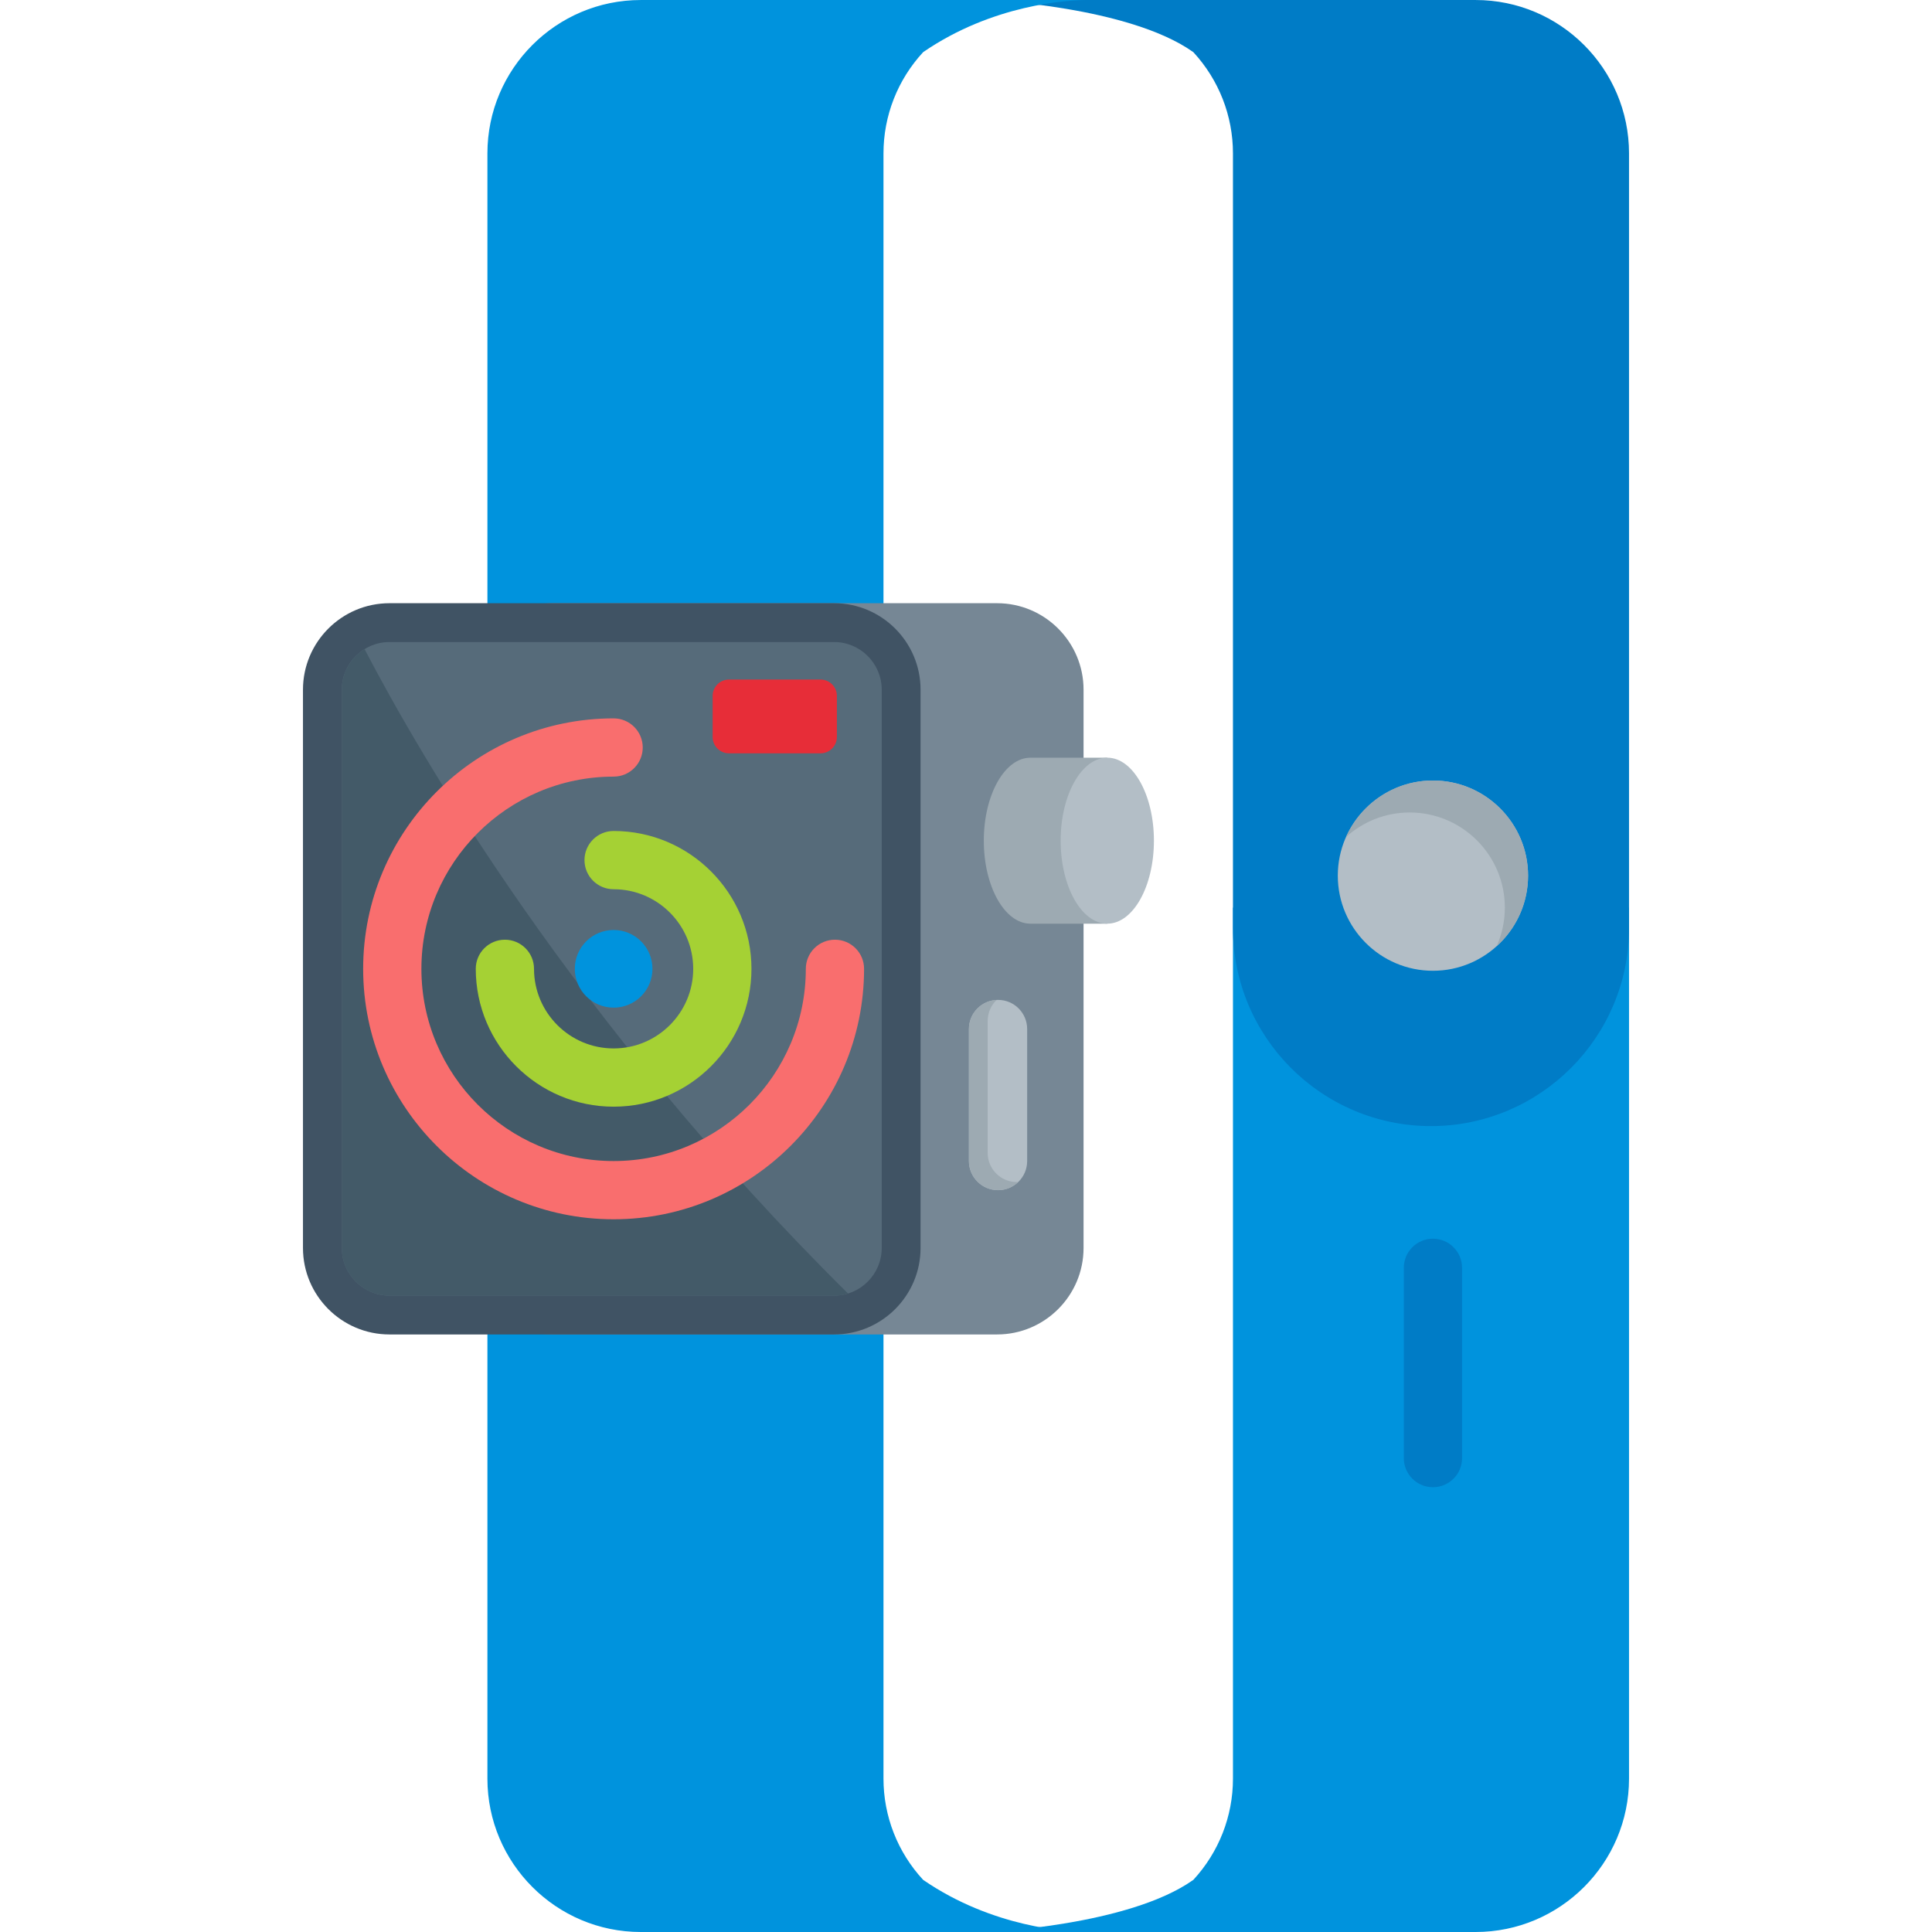 <?xml version="1.0" encoding="UTF-8" standalone="no"?><!-- icon666.com - MILLIONS OF FREE VECTOR ICONS --><svg width="1024" height="1024" version="1.1" id="Capa_1" xmlns="http://www.w3.org/2000/svg" xmlns:xlink="http://www.w3.org/1999/xlink" x="0px" y="0px" viewBox="0 0 512 512" style="enable-background:new 0 0 512 512;" xml:space="preserve"><g><path style="fill:#0093DD;" d="M326.747,240.528v230.824c0,9.957-3.725,19.481-10.489,26.82 C299.157,510.357,261.745,512,261.745,512h129.317c22.413,0,40.647-18.235,40.647-40.647V240.528H326.747z"/><path style="fill:#0093DD;" d="M257.389,512h-87.572c-22.413,0-40.647-18.235-40.647-40.647V333.625h104.962v137.728 c0,9.958,3.732,19.488,10.51,26.832c18.499,12.721,38.412,13.751,42.924,13.815H257.389z"/></g><path style="fill:#007CC6;" d="M391.062,0.004h-87.559h-41.758c0,0,37.412,1.643,54.513,13.827 c6.764,7.339,10.489,16.863,10.489,26.82v205.294c0,28.939,23.543,52.481,52.481,52.481s52.481-23.542,52.481-52.481V40.651 C431.709,18.239,413.474,0.004,391.062,0.004z"/><path style="fill:#B3BEC6;" d="M379.742,257.265c-13.902,0-25.212-11.31-25.212-25.212s11.309-25.212,25.212-25.212 s25.212,11.31,25.212,25.212S393.645,257.265,379.742,257.265z"/><path style="fill:#9DAAB2;" d="M379.742,206.842c-10.26,0-19.101,6.163-23.033,14.979c4.472-4.039,10.393-6.504,16.88-6.504 c13.902,0,25.212,11.31,25.212,25.212c0,3.643-0.782,7.103-2.178,10.233c5.112-4.617,8.331-11.294,8.331-18.708 C404.954,218.152,393.645,206.842,379.742,206.842z"/><path style="fill:#0093DD;" d="M257.389,0.004h-87.572c-22.413,0-40.647,18.235-40.647,40.647v137.728h104.962V40.651 c0-9.958,3.732-19.488,10.51-26.832c18.499-12.721,38.412-13.751,42.924-13.815C287.567,0.004,257.389,0.004,257.389,0.004z"/><path style="fill:#768795;" d="M146.409,353.643c-12.64,0-22.923-10.283-22.923-22.923V182.78c0-12.64,10.283-22.923,22.923-22.923 H264.23c12.64,0,22.923,10.283,22.923,22.923v147.94c0,12.64-10.283,22.923-22.923,22.923H146.409z"/><path style="fill:#9DAAB2;" d="M273.081,200.797c-6.828,0-12.362,9.847-12.362,21.995c0,12.148,5.534,21.995,12.362,21.995h20.357 v-37.945v-6.045H273.081z"/><ellipse style="fill:#B3BEC6;" cx="293.442" cy="222.788" rx="12.359" ry="21.995"/><path style="fill:#405364;" d="M103.214,353.643c-12.64,0-22.923-10.283-22.923-22.923V182.78c0-12.64,10.283-22.923,22.923-22.923 h117.821c12.64,0,22.923,10.283,22.923,22.923v147.94c0,12.64-10.283,22.923-22.923,22.923H103.214z"/><path style="fill:#566B7A;" d="M103.214,343.352c-6.967,0-12.633-5.667-12.633-12.633V182.78c0-6.966,5.667-12.633,12.633-12.633 h117.821c6.967,0,12.633,5.667,12.633,12.633v147.94c0,6.966-5.667,12.633-12.633,12.633H103.214z"/><path style="fill:#435A68;" d="M103.214,343.352h117.821c1.287,0,2.529-0.196,3.701-0.556 c-72.863-72.147-113.7-143.085-128.121-170.77c-3.613,2.226-6.034,6.206-6.034,10.752v147.94 C90.581,337.685,96.248,343.352,103.214,343.352z"/><path style="fill:#E72D38;" d="M188.855,195.301v-10.878c0-2.396,1.942-4.336,4.336-4.336h24.256c2.396,0,4.336,1.942,4.336,4.336 v10.878c0,2.396-1.942,4.336-4.336,4.336h-24.255C190.797,199.638,188.855,197.697,188.855,195.301z"/><path style="fill:#F96E6E;" d="M228.988,256.75c0-4.262-3.454-7.718-7.718-7.718c-4.263,0-7.718,3.456-7.718,7.718 c0,28.087-22.851,50.938-50.938,50.938s-50.938-22.851-50.938-50.938s22.851-50.938,50.938-50.938c4.263,0,7.718-3.456,7.718-7.718 c0-4.262-3.454-7.718-7.718-7.718c-36.598,0-66.373,29.775-66.373,66.373s29.775,66.373,66.373,66.373 S228.988,293.348,228.988,256.75z"/><path style="fill:#A5D134;" d="M141.519,256.75c0-4.262-3.454-7.718-7.718-7.718s-7.718,3.456-7.718,7.718 c0,20.144,16.387,36.531,36.531,36.531s36.531-16.387,36.531-36.531s-16.388-36.531-36.531-36.531c-4.263,0-7.718,3.456-7.718,7.718 c0,4.262,3.454,7.718,7.718,7.718c11.632,0,21.095,9.463,21.095,21.095s-9.463,21.095-21.095,21.095S141.519,268.381,141.519,256.75 z"/><circle style="fill:#0093DD;" cx="162.62" cy="256.746" r="10.29"/><path style="fill:#B3BEC6;" d="M264.49,315.406c4.263,0,7.718-3.456,7.718-7.718V272.7c0-4.262-3.454-7.718-7.718-7.718 s-7.718,3.456-7.718,7.718v34.987C256.772,311.95,260.227,315.406,264.49,315.406z"/><path style="fill:#9DAAB2;" d="M269.463,313.257c-4.263,0-7.718-3.456-7.718-7.718v-34.987c0-2.181,0.909-4.147,2.363-5.551 c-4.084,0.2-7.336,3.565-7.336,7.698v34.987c0,4.262,3.454,7.718,7.718,7.718c2.082,0,3.967-0.827,5.355-2.167 C269.717,313.245,269.593,313.257,269.463,313.257z"/><path style="fill:#007CC6;" d="M379.742,328.269c-4.263,0-7.718,3.456-7.718,7.718v50.423c0,4.262,3.454,7.718,7.718,7.718 c4.263,0,7.718-3.456,7.718-7.718v-50.423C387.46,331.724,384.006,328.269,379.742,328.269z"/><path style="fill:#0093DD;" d="M287.567,0.004h0.952C288.519,0.004,288.182-0.005,287.567,0.004z"/></svg>